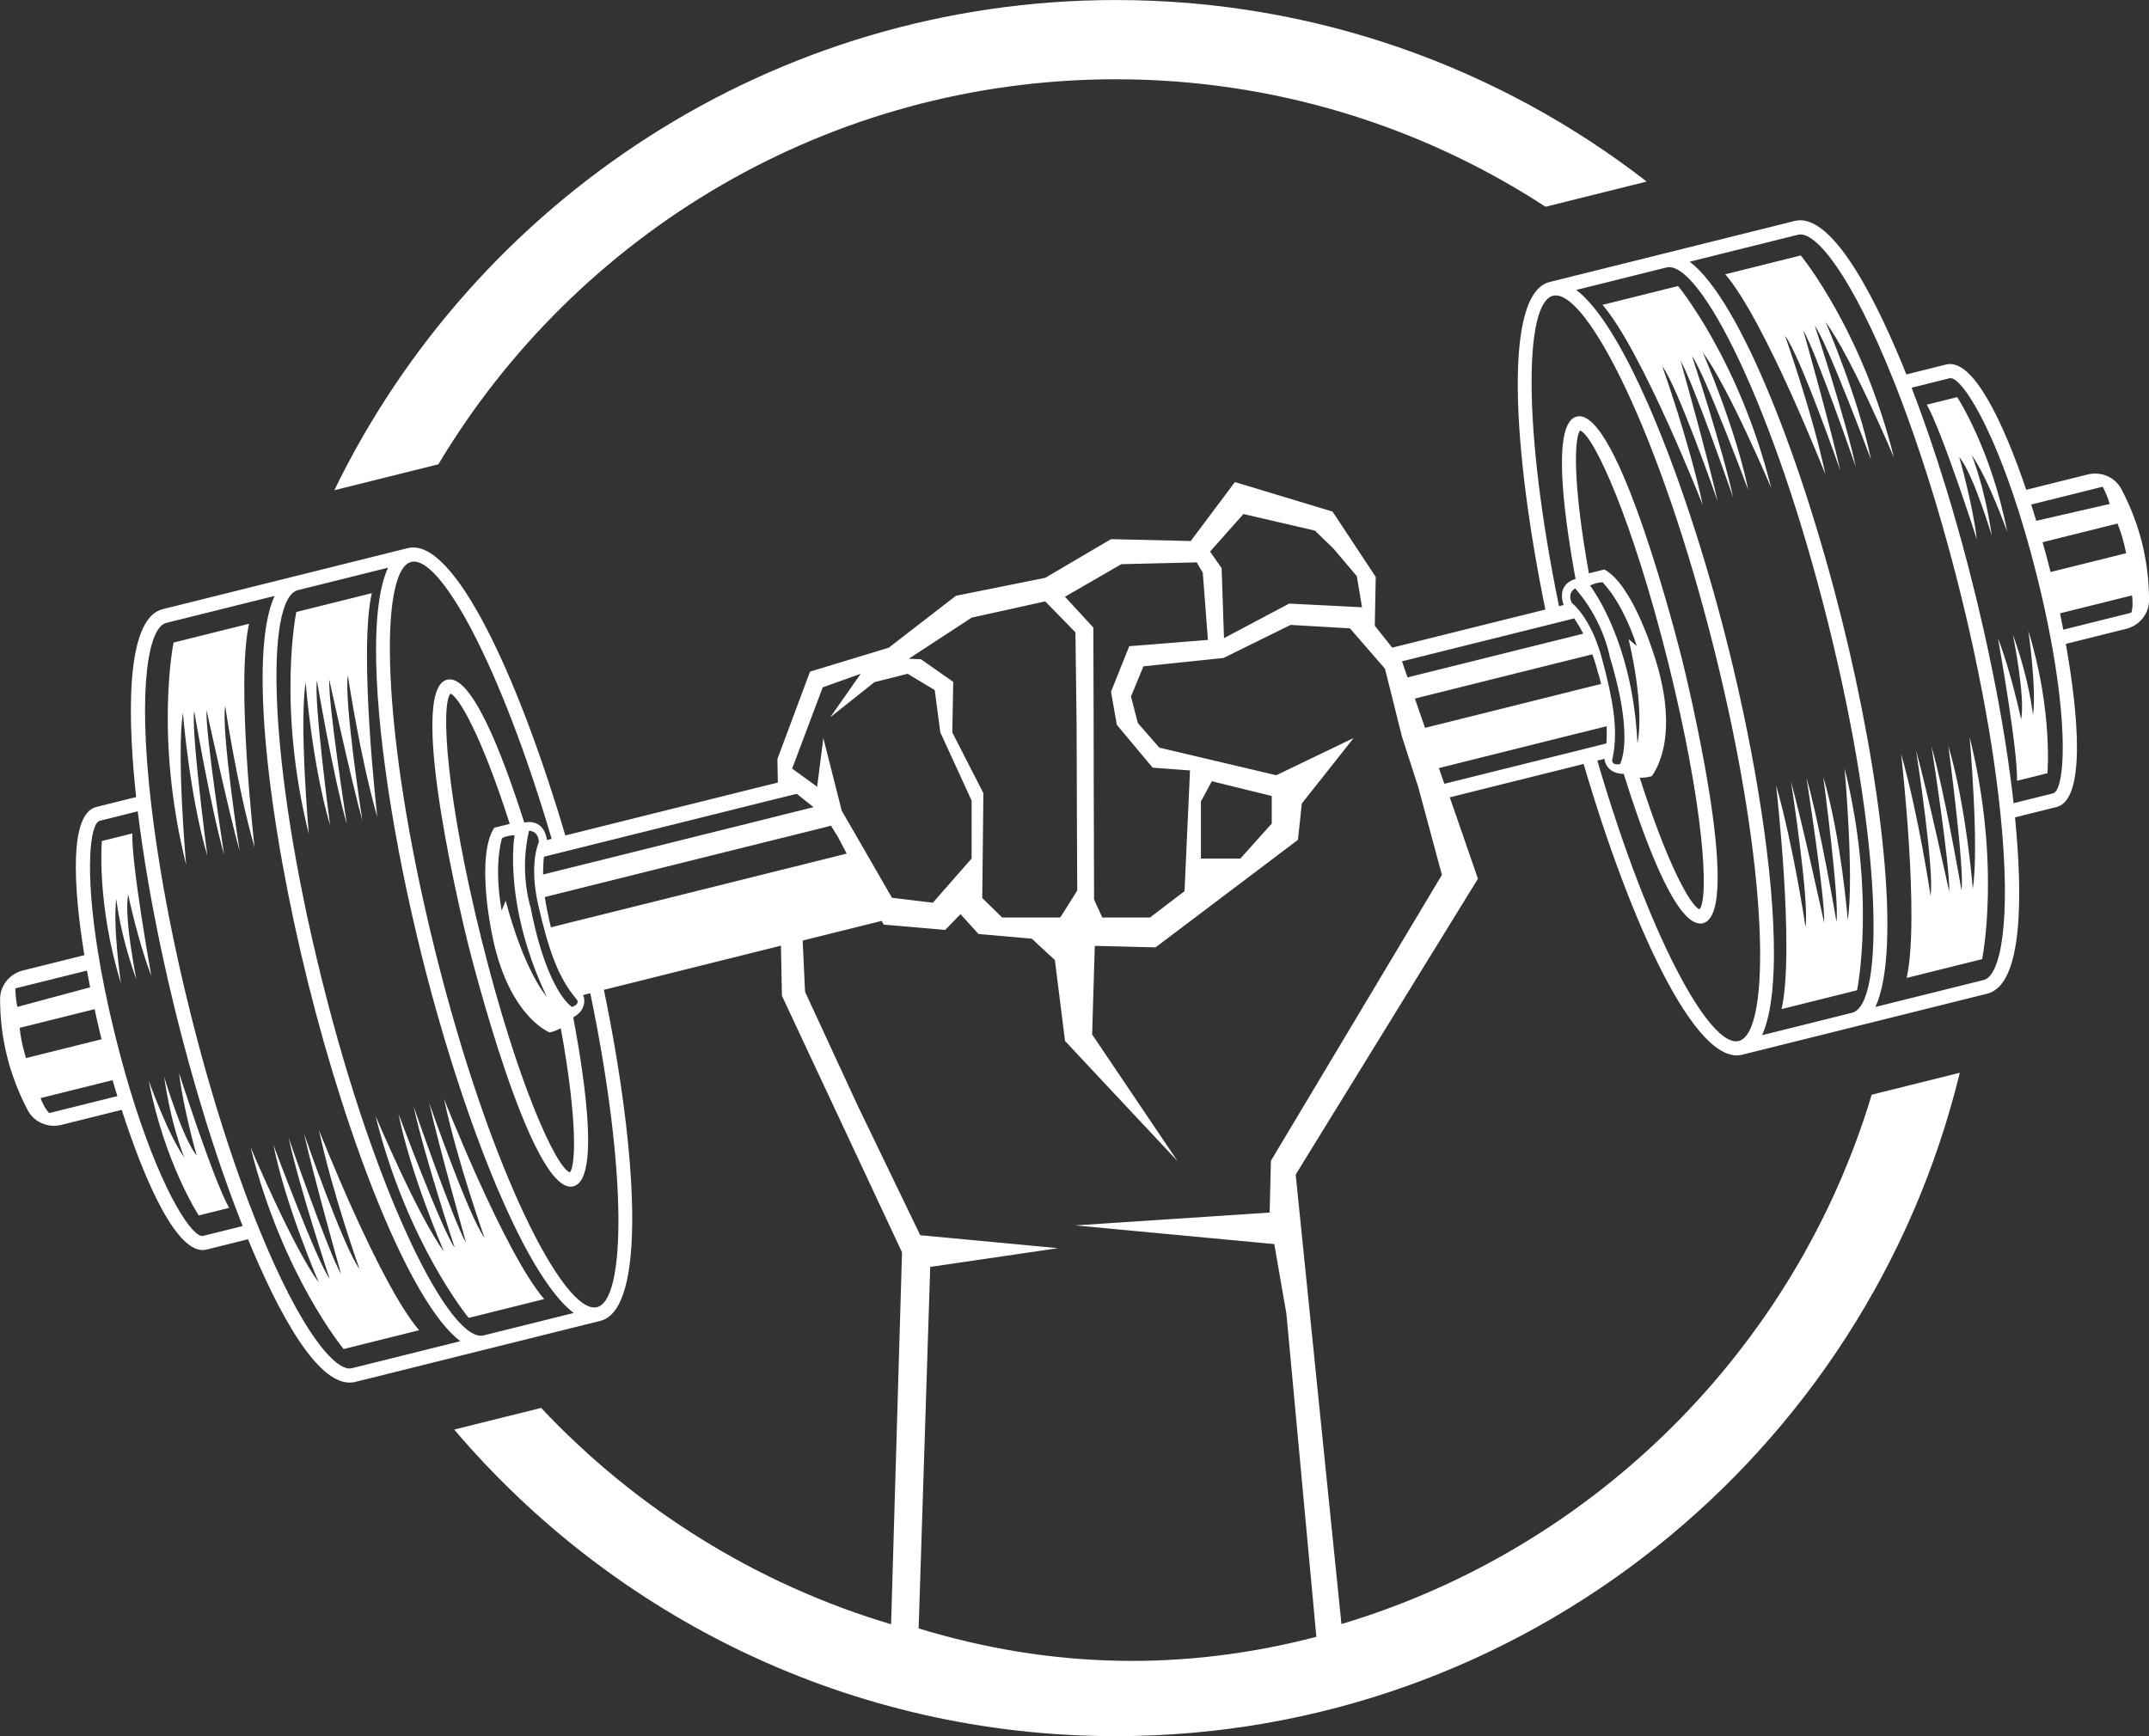<?xml version="1.0" encoding="UTF-8" standalone="no"?><svg xmlns="http://www.w3.org/2000/svg" xmlns:xlink="http://www.w3.org/1999/xlink" fill="#ffffff" height="1125.5" preserveAspectRatio="xMidYMid meet" version="1" viewBox="303.5 437.2 1392.9 1125.5" width="1392.9" zoomAndPan="magnify"><rect x="303.5" y="437.2" width="1392.9" height="1125.5" fill="#333333" stroke="none"/><g id="change1_1"><path d="M556.53,745.96c0.01,0,0.03-0.01,0.04-0.01c0.01,0,0.02,0,0.03-0.01l31.03-7.73c89.38-149.38,252.79-249.61,439.17-249.61 c102.63,0,198.28,30.39,278.46,82.64l19.52-4.86v0l45.33-11.29c0.01,0,0.01,0,0.02,0l0.71-0.18 c-95.19-73.75-214.57-117.69-344.03-117.69c-222.56,0-415.36,129.87-506.61,317.8l7.45-1.86L556.53,745.96z"/><path d="M464.95,841.56l-48.94,12.2c0,0-12.57,60.92,8.11,143.96c0,0-6.29-71.04-2.06-98.32c0,0,4.25,53.63,15.84,92.57 c-0.29-2.23-10.64-81.12-8.5-93.64c0,0,10.49,61.86,19.4,93.14c-0.52-3.4-12.16-78.19-11.44-93.98c0,0,14.26,65.56,21.48,91.55 c-0.32-2.11-11.96-77.4-9.4-94.18c0,0,7.75,52.44,19.08,91.82C468.52,986.66,456.24,879.84,464.95,841.56z"/><path d="M538.37,969.2c-0.32-2.11-11.96-77.4-9.4-94.16c0,0,7.75,52.44,19.08,91.82c0,0-12.27-106.83-3.56-145.11l-48.94,12.2 c0,0-12.57,60.92,8.11,143.97c0,0-6.29-71.05-2.06-98.34c0,0,4.25,53.63,15.84,92.57c-0.29-2.23-10.64-81.11-8.5-93.63 c0,0,10.47,61.85,19.4,93.13c-0.52-3.4-12.16-78.18-11.44-93.97C516.89,877.67,531.15,943.21,538.37,969.2z"/><path d="M617.52,1239.62c-10.12-13.57-35.1-85.34-35.88-87.58c5.81,26.34,23.98,90.92,23.98,90.92 c-8.09-13.7-33.22-86.15-34.01-88.42c6.79,31.78,26.58,91.42,26.58,91.42c-7.87-10.21-36.43-86.74-36.43-86.74 c8.01,39.83,29.45,89.24,29.45,89.24c-16.54-22.11-44.3-87.81-44.3-87.81c20.69,83.04,60.37,130.95,60.37,130.95l48.94-12.2 c-25.65-29.72-64.94-129.81-64.94-129.81C599.76,1189.68,617.52,1239.62,617.52,1239.62z"/><path d="M536.46,1259.81c-10.12-13.57-35.1-85.32-35.88-87.57c5.81,26.32,23.98,90.91,23.98,90.91 c-8.09-13.7-33.22-86.15-34.01-88.42c6.79,31.78,26.58,91.42,26.58,91.42c-7.87-10.2-36.43-86.74-36.43-86.74 c8.01,39.83,29.45,89.24,29.45,89.24c-16.54-22.11-44.3-87.81-44.3-87.81c20.69,83.04,60.37,130.95,60.37,130.95l48.94-12.2 c-25.65-29.72-64.94-129.81-64.94-129.81C518.7,1209.87,536.46,1259.81,536.46,1259.81z"/><path d="M386.6,1017.34c0,0,6.67,31.35,14.98,52.48c-0.38-2.13-12.81-71.6-12.35-92.3l-19.69,4.9c0,0-3.62,40.44,12.37,92.35 c0,0-5.43-37.04-3.01-54.76c0,0,2.05,21.93,13.03,52.27C391.93,1072.28,383.63,1031.37,386.6,1017.34z"/><path d="M430.98,1186.32c-9.2-11.04-21.06-50.99-21.06-50.99c4.45,31.33,12.7,51.47,13.01,52.25 c-10.46-14.52-23.03-49.75-23.03-49.75c10.24,53.34,32.4,87.35,32.4,87.35l19.69-4.9c-10.12-18.07-31.72-85.22-32.39-87.31 C422.13,1155.17,430.72,1185.39,430.98,1186.32z"/><path d="M1678.46,754.24c-4.11-7.78-13.19-11.56-21.75-9.44l-39.87,9.93c-14.61-43.06-34.37-85.58-51.88-81.22l-25.82,6.43 c-16.66-41.62-46.83-105.85-72.4-99.49l-85.34,21.27l-73.52,18.31c-29.88,7.44-24.16,107.32-2.75,212.34l-99.26,24.7l-11.28-14.23 l0.61-31.63l-28.02-42.37l-63.26-19.11l-28.63,38.21l-51.68-1.21l-42.6,25.08l-57.92,11.64l-43.55,33.67l-51.02,15.51l-21.15,56.72 l0.3,15.22l-9.47,2.31l-128.24,31.94l-0.04,0.01c-30.37-102.82-72.18-193.72-102.06-186.28l-73.52,18.31l-0.25,0.06l-85.09,21.2 c-25.57,6.36-22.09,77.26-17.26,121.82l-25.83,6.43c-17.51,4.37-15.02,51.18-7.72,96.07l-39.86,9.94 c-8.55,2.13-14.79,9.73-14.78,18.53c0.07,25.53,6.05,49.54,17.96,72.12c4.12,7.78,13.19,11.57,21.75,9.45l39.14-9.76 c14.83,46.04,36.18,95.27,54.98,90.59l26.88-6.7c19.05,46.31,46.08,98.34,69.54,92.49l85.34-21.27l73.53-18.31 c30.08-7.49,24.08-108.76,2.27-214.61l105.28-26.27l9.47-2.36v0.16l0.61,32.29l77.86,166.36l-7.09,241.13 c-87.73-26.12-165.68-75.21-226.82-140.25l-23.81,5.92c-0.01,0-0.03,0-0.03,0.01l-32.51,8.09 c103.31,121.54,257.24,198.77,428.87,198.77c264.63,0,487.17-183.58,546.98-430.07l-56.25,14.01c-0.01,0-0.01,0-0.01,0l-0.83,0.21 c-49.37,164.3-179.31,294.05-343.69,343.17l-29.66-291.39l118.13-191.79l-18.25-52.79l86.72-21.62l0.04-0.01 c30.42,103.73,72.62,196,102.72,188.51l73.52-18.31l0.25-0.06l85.09-21.2c23.46-5.85,22.93-64.47,18.02-114.31l26.88-6.69 c18.79-4.68,14.55-58.17,6.05-105.78l39.16-9.76c8.55-2.14,14.8-9.75,14.79-18.53C1696.36,800.83,1690.39,776.81,1678.46,754.24z M1675.99,776.62c3.85,9.36,5.56,19.25,5.56,19.25l-48.94,12.18c-0.34-1.32-0.67-2.68-1.05-4.07c-0.44-1.7-0.89-3.43-1.37-5.21 c-0.17-0.64-0.35-1.28-0.52-1.93c-0.01-0.04-0.03-0.08-0.04-0.12c-0.03-0.14-0.06-0.27-0.1-0.41c-0.08-0.31-0.17-0.62-0.26-0.95 c-0.07-0.25-0.14-0.49-0.21-0.75c-0.3-1.1-0.61-2.2-0.92-3.32c-0.23-0.86-0.48-1.71-0.71-2.57L1675.99,776.62z M1666.42,752.74 c2.16,4.07,3.94,8.92,4.51,11.19l-47.59,10.9c-0.28-0.93-0.57-1.87-0.87-2.8c-0.79-2.55-1.59-5.13-2.42-7.74L1666.42,752.74z M1307.19,842.27h0.01l8.81-2.2h0.05h0.01l7.8-1.97c0.03,0.05,0.07,0.1,0.1,0.16c0.69,1.06,1.41,2.23,2.18,3.45 c0.09,0.16,0.19,0.31,0.28,0.48c0.26,0.44,0.53,0.88,0.8,1.34v0.01c0.4,0.7,0.8,1.4,1.22,2.15c0.4,0.74,0.82,1.5,1.23,2.31 l-11.28,2.84h-0.01l-8.87,2.19h-0.01l-93.27,23.23l-0.44,0.1l-3.59-10.43l0.43-0.1L1307.19,842.27z M1324.49,818.69 c2.16,2.45,4.12,4.94,5.9,7.41c13.44,18.72,16.5,36.94,16.5,36.94c10.78,35.23,10.23,54.24,8.61,63.11 c-0.86,4.59-1.98,6.45-1.98,6.45c-5.65,0.91-5.07-2.61-5.07-2.61c0.17-0.74,0.32-1.46,0.47-2.2c3.55-17.95-0.06-37.48-7.04-63.51 c-7.25-27.09-19.58-36.17-19.58-36.17c0-0.01-0.01-0.01-0.01-0.03C1319.07,821.3,1324.49,818.69,1324.49,818.69z M1334.09,816.8 c5.22-2.44,8.24-2.05,8.24-2.05c2,2.16,3.86,4.51,5.6,6.96c10.69,15.05,16.25,33.62,16.45,34.3l-5.26-4.38 c10.97,47.08,5.7,67.4,5.7,67.4c-2.26-49.42-17.94-81.59-25.99-95.04C1335.99,819.21,1334.09,816.8,1334.09,816.8z M1374.02,940.42 c0,0,5.61-6.52,8.18-20.91v-0.01c1.49-8.55,1.89-19.92-0.64-34.37c-0.32-1.85-0.7-3.76-1.13-5.73c-0.43-1.96-0.91-3.97-1.44-6.04 c-0.27-1.04-0.56-2.07-0.84-3.14c-0.88-3.16-1.9-6.47-3.07-9.88c0,0,0,0-0.01-0.01c0,0-0.01-0.03-0.03-0.06 c-0.01-0.05-0.04-0.13-0.07-0.22c-0.01-0.16-0.1-0.36-0.16-0.67c-0.14-0.35-0.3-0.84-0.51-1.39c-0.01-0.01-0.01-0.03-0.01-0.04 c-0.09-0.26-0.19-0.54-0.3-0.84c-1.63-4.85-5.12-14.48-9.92-24.17c-0.54-1.15-1.13-2.32-1.74-3.46c-0.3-0.56-0.6-1.1-0.91-1.65 c-0.35-0.65-0.71-1.3-1.08-1.93c-0.44-0.82-0.93-1.61-1.41-2.38c-0.31-0.52-0.63-1.04-0.95-1.54c-0.51-0.83-1.02-1.62-1.54-2.38 h-0.01c-3.93-5.83-8.35-10.68-13.04-13.19l-10.02,2.5c-10.82-60.18-9.36-88.32-5.68-92.59c8.93,3.21,33.95,57.65,57.11,150.6 c23.16,92.96,26.6,152.76,20.22,159.8c-5.34-2.06-19.93-26.52-38.7-85.31C1368.53,941.46,1371.09,941.23,1374.02,940.42z M1341.28,880.62l-14.91,3.69h-0.03l-8.87,2.24h-0.01l-89.87,22.42l-0.43,0.1l-6.58-18.99l0.44-0.1l91.73-22.9h0.01l8.88-2.19h0.01 l13.95-3.49v0.01c0.25,0.69,0.49,1.37,0.74,2.09c0.23,0.7,0.48,1.41,0.71,2.13c0,0.01,0,0.01,0,0.01c0.23,0.73,0.47,1.46,0.69,2.22 c0.23,0.75,0.45,1.5,0.67,2.28c0.29,1.02,0.56,2.07,0.83,3.15c0,0,0.16,0.41,0.41,1.18v0.01c0.05,0.16,0.1,0.34,0.17,0.53 c0,0.04,0.01,0.08,0.03,0.12c0.01,0.05,0.03,0.12,0.05,0.17c0.01,0.04,0.03,0.06,0.04,0.1c0.01,0.08,0.04,0.16,0.07,0.23 c0,0.01,0.01,0.03,0.01,0.04c0.01,0.05,0.03,0.12,0.05,0.18c0.16,0.58,0.34,1.27,0.53,2.05l0.44,1.74l0.08,0.3L1341.28,880.62z M1109.45,770.45l46.34,10.74l12.02,11.68l15.13,17.85l3.37,20.18l-47.19-2.39l-9.2,4.86l-33.08,17.56l-1.53-45.36l-7.48-10.78 L1109.45,770.45z M1030.31,802.96l48.86-1.17l3.93,6.69l3.32,43.59l-39.57,3.18l-11.41,0.88l-11.82,29.53l3.14,17.9l0.65,3.59 l3.69,4.39l6.87,8.22l8.97,10.74l3.69,4.39l24.2,1.78l-0.23,4.95l-1.13,24.99l-0.47,9.86l-0.38,8.5l-1.35,29.99l-22.38,17.06 h-30.93l-5.33-11.64l-0.04-20.47l-0.05-8.4v-9.72l-0.09-24.72l-0.05-17.99V926.1l-0.04-9.9v-9.06l-0.19-63.07l-15.64-17.01 l-2.76-2.98L1030.31,802.96z M933.27,837.63l47.71-10.56l8.04,8.23l11.54,11.86l0.75,59.57v3.18l0.04,9.06l0.05,9.9l0.04,12.99 l0.05,17.99l0.09,24.67l0.05,9.72l0.04,8.4l0.05,11.92l-8.45,13.45l-2.58,4.02h-37.6l-12.9-12.57v-1.49l0.09-8.46l0.09-9.71 l0.28-24.81l0.18-18.04l0.05-5.6l-3.37-6.58l-4.52-8.79l-4.11-8.04l-8.13-15.88l0.04-2.15l0.56-30.65l-20.88-14.67l-7.95-0.32 L933.27,837.63z M819.24,929.38l17.52-46.58l24.61-8.77l-19.71,28.16l28.64-22.75l21.49-5.42l17.56,10.55l3.64,27.48l1.97,4.25 l6.21,13.54l3.73,8.13l4.07,8.92l4.29,9.34v37.56l-8.68,9.9l-10.89,12.43l-5.51,6.31l-13.31-1.59l-13.18-1.58l-2.48-4.25 l-12.47-21.63l-8.59-14.91l-0.47-0.84l-6.6-11.35l-2.01-3.5l-1.4-5.56l-2.15-8.5l-8.36-33.03l-3.55,27.98l-0.45,3.59l-16.23-11.77 L819.24,929.38z M677.48,1085.34c0,0,2.15,2.83-3.27,4.69c0,0-1.87-1.13-4.77-4.77c-5.59-7.05-15.01-23.59-22.02-59.79 c0,0-5.83-17.5-2.75-40.32c0.4-3.03,0.97-6.16,1.72-9.35c0,0,6.03-0.23,6.38,7.28c0,0,0,0-0.01,0.01c0,0.01,0,0.01,0,0.01 c-0.31,0.69-6.47,14.49-0.32,41.11c6.05,26.26,12.02,45.22,23.6,59.4C676.51,1084.22,676.99,1084.79,677.48,1085.34z M657.82,1083.28c-0.84-0.93-14.54-16.86-26.55-62.14l-2.6,6.35c0,0-3.98-19.36-1.56-38c0.38-2.98,0.93-5.94,1.69-8.8 c0,0,2.48-1.75,8.23-2.05c0,0-0.54,3.03-0.82,8.59C635.41,1002.91,636.66,1038.63,657.82,1083.28z M623.88,973.82 c-2.97,4.43-4.59,10.8-5.31,17.8c-0.05,0.45-0.09,0.91-0.12,1.37c-0.06,0.52-0.12,1.02-0.14,1.54c-0.05,0.61-0.09,1.21-0.13,1.81 c-0.03,0.26-0.04,0.52-0.05,0.79c-0.01,0.35-0.01,0.7-0.03,1.05c-0.07,1.53-0.09,3.07-0.09,4.6c0,1.04,0.01,2.09,0.04,3.12v0.04 c0.04,1.57,0.09,3.11,0.17,4.64v0.04c0.05,1.01,0.12,2.01,0.19,2.99c-0.01,0.01-0.01,0.04,0,0.05c0.04,0.65,0.09,1.28,0.14,1.91 c0.04,0.65,0.09,1.28,0.16,1.91c0.01,0.19,0.03,0.39,0.05,0.57c0.09,0.95,0.18,1.88,0.27,2.77c0,0.05,0.01,0.09,0.01,0.14 c0,0.18,0.04,0.35,0.04,0.56c0.05,0.39,0.1,0.76,0.14,1.14c0.12,0.92,0.22,1.8,0.32,2.66c0.05,0.39,0.09,0.76,0.14,1.14 c0.08,0.52,0.14,1.01,0.21,1.49c0.21,1.49,0.4,2.83,0.58,3.97c0.01,0.04,0.01,0.09,0.01,0.13c0.04,0.32,0.09,0.62,0.14,0.92 c0.05,0.32,0.1,0.65,0.16,0.91c0.01,0.06,0.03,0.13,0.04,0.19c0.25,1.44,0.4,2.24,0.4,2.24c4.41,27.35,13,44.44,20.93,54.89 c0.17,0.23,0.35,0.47,0.53,0.7c0.01,0.01,0.01,0.01,0.03,0.03c9.01,11.5,17.02,14.61,17.02,14.61c2.97-0.66,5.37-1.66,7.26-2.76 c10.99,60.72,9.59,89.17,5.85,93.5c-8.94-3.23-33.96-57.65-57.12-150.6c-23.15-92.96-26.6-152.76-20.21-159.8 c5.25,2.05,19.75,26.21,38.4,84.43L623.88,973.82z M808.39,980.94l5.86-1.45l7.57-1.89l18.43-4.6l1.87-0.47l4.72,7.65l5.46,10.43 l-0.08,0.01l-30.08,7.52l-7.56,1.89l-5.82,1.44l-9.49,2.36l-114.8,28.62l-0.03,0.01l-8.92,2.18l-14.92,3.75l-0.09-0.34l-0.58-2.37 c-0.47-1.87-0.74-3.24-0.88-4.02c-0.03-0.16-0.04-0.28-0.06-0.39c-0.03-0.22-0.04-0.32-0.04-0.32c-0.09-0.38-0.18-0.75-0.27-1.13 c-0.01-0.09-0.04-0.19-0.06-0.29c-0.13-0.58-0.26-1.17-0.39-1.75c-0.67-3.14-1.2-6.14-1.61-9.02v-0.01l13.97-3.47h0.03l8.87-2.24 h0.01l119.4-29.75L808.39,980.94z M672.72,988.48l0.03-0.01l125.61-31.29l9.51-2.37l6-1.49l6.04-1.49l10.91,8.67l-4.82,1.19 l-4.39,1.09l-7.58,1.88l-5.96,1.49l-9.44,2.37l-122.88,30.6l-0.03,0.01l-8.85,2.18l-0.04,0.01l-11.3,2.83 c-0.03-0.93-0.01-1.84,0-2.72c0.01-0.35,0.01-0.69,0.03-1.02c0.04-1.01,0.08-2,0.13-2.94c0.01-0.43,0.03-0.86,0.05-1.27 c0.08-1.26,0.17-2.45,0.29-3.54v-0.01l7.83-1.98h0.03L672.72,988.48z M313.49,1077.98l46.38-11.55c0.27,1.48,0.54,2.94,0.82,4.41 c0.27,1.45,0.56,2.9,0.83,4.34c0.13,0.7,0.26,1.4,0.4,2.1l-47.15,12.7C314.2,1087.7,313.49,1082.6,313.49,1077.98z M320.37,1123.16 c0,0-3.14-9.54-4.12-19.61l48.57-12.09c-0.13-0.66-0.27-1.32-0.42-1.98c0.14,0.66,0.29,1.32,0.43,1.98 c0.38,1.75,0.75,3.47,1.13,5.17c0.22,0.98,0.44,1.97,0.66,2.93c0.05,0.22,0.09,0.43,0.14,0.65c0.16,0.69,0.31,1.36,0.47,2.02 c0.04,0.18,0.08,0.35,0.13,0.53c0.09,0.43,0.19,0.86,0.28,1.27c0.14,0.61,0.29,1.21,0.43,1.79c0.13,0.58,0.27,1.17,0.41,1.75 c0.27,1.15,0.56,2.28,0.83,3.4L320.37,1123.16z M335.52,1158.79c-2.37-1.87-5.18-7.79-5.72-9.69l46.67-11.63 c0.21,0.7,0.4,1.39,0.62,2.09c0.17,0.58,0.34,1.17,0.52,1.76c0.38,1.28,0.76,2.57,1.17,3.88c0,0,0,0.01,0.01,0.03 c0.25,0.86,0.52,1.72,0.78,2.59L335.52,1158.79z M435.18,1238.43c-6.6,1.65-25.38-26.08-43.99-83.85 c-4.32-13.36-8.62-28.33-12.75-44.95l-0.89-3.6c-4.68-19.13-8.13-36.4-10.58-51.73c-8.63-53.67-5.07-83.42,1.17-84.97l24.63-6.14 c0.91,7.44,1.94,15.07,3.12,22.85c0.48,3.19,0.97,6.42,1.48,9.66c0.26,1.58,0.52,3.19,0.78,4.78c0.09,0.6,0.19,1.19,0.3,1.79 c0.35,2.19,0.73,4.38,1.1,6.58c0,0.04,0,0.08,0.01,0.12c0.67,3.88,1.37,7.78,2.09,11.72c0.36,1.98,0.74,3.98,1.12,5.97 c0.3,1.54,0.58,3.08,0.89,4.63c0.41,2.18,0.84,4.37,1.28,6.56c0.14,0.76,0.3,1.53,0.45,2.29c0.3,1.46,0.58,2.92,0.88,4.38 c0.43,2.11,0.87,4.24,1.32,6.36c0,0.01,0,0.03,0.01,0.05c0.62,2.97,1.27,5.95,1.92,8.93c1.94,8.96,4.02,17.96,6.21,27.02 c0.73,3.02,1.46,6.04,2.22,9.07c0.4,1.62,0.8,3.24,1.23,4.86c0.41,1.61,0.82,3.23,1.23,4.83c0.62,2.41,1.24,4.82,1.88,7.22 c1.89,7.21,3.84,14.32,5.83,21.35c0.99,3.5,1.98,6.96,2.99,10.41c0.57,1.97,1.15,3.94,1.74,5.9c1.58,5.37,3.2,10.67,4.83,15.89 c0.47,1.46,0.92,2.93,1.39,4.38c0.93,2.97,1.88,5.91,2.85,8.83c0.44,1.36,0.88,2.71,1.34,4.06c0.82,2.46,1.63,4.89,2.46,7.31 c0.43,1.24,0.84,2.49,1.27,3.72c0.71,2.07,1.44,4.13,2.16,6.18c0.57,1.62,1.14,3.23,1.71,4.82c0.65,1.81,1.31,3.62,1.96,5.41 c0.98,2.68,1.97,5.33,2.95,7.95c0,0,0,0,0,0.01c1,2.62,1.98,5.21,2.98,7.78c0.67,1.75,1.35,3.47,2.03,5.2L435.18,1238.43z M531.6,1324.22c-10.65,2.66-33.43-24.37-60.31-90.72c-1.01-2.5-2.02-5.03-3.03-7.58c-1.04-2.63-2.06-5.29-3.09-7.98 c-0.34-0.87-0.67-1.74-1-2.62c-0.65-1.72-1.3-3.45-1.93-5.2c-0.41-1.09-0.82-2.18-1.21-3.28c-1.19-3.29-2.38-6.64-3.58-10.01 c-0.69-1.97-1.39-3.95-2.07-5.95c-10.29-29.95-19.97-62.84-28.51-97.14c-1.27-5.07-2.5-10.14-3.68-15.18 c-0.51-2.13-1-4.24-1.48-6.35c-0.17-0.66-0.32-1.33-0.47-2c-0.26-1.13-0.52-2.24-0.77-3.37c-0.25-1.13-0.51-2.26-0.75-3.37 c-0.16-0.67-0.31-1.34-0.45-2.01c-0.05-0.18-0.09-0.35-0.12-0.52c-0.74-3.31-1.45-6.62-2.15-9.93c-0.31-1.44-0.62-2.89-0.92-4.33 c-0.03-0.16-0.07-0.31-0.09-0.47c-0.51-2.46-1.02-4.91-1.52-7.36c-0.51-2.45-0.98-4.9-1.45-7.32c-5.08-26.1-9.05-51.29-11.72-74.61 c-8.67-76.17-1.27-113.09,9.92-115.87l70.25-17.5c-17.29,37.42-3.76,148.67,21.78,251.15c25.53,102.48,65.78,207.08,98.6,232.01 L531.6,1324.22z M616.94,1302.96h-0.03l-0.14,0.04c-21.18,4.72-69.23-88.53-104.61-230.52c-35.46-142.37-36.68-247.43-15.59-252.68 L555,805.25c-0.51,1.09-0.97,2.23-1.43,3.45c-0.16,0.4-0.3,0.8-0.44,1.23c-1.17,3.34-2.14,7.12-2.96,11.28 c-0.09,0.49-0.18,1-0.27,1.52c-0.22,1.18-0.41,2.39-0.6,3.63c-0.06,0.44-0.14,0.89-0.19,1.35c-0.32,2.26-0.6,4.6-0.83,7.02 c-0.09,0.91-0.17,1.83-0.25,2.76c-0.13,1.65-0.26,3.33-0.35,5.05c-0.03,0.56-0.06,1.11-0.09,1.68c-0.04,0.66-0.07,1.32-0.09,2 c-0.03,0.66-0.05,1.31-0.08,1.98c-0.08,2.05-0.13,4.16-0.16,6.31c-0.01,0.71-0.01,1.43-0.01,2.14 c-0.35,52,11.64,128.02,29.51,199.75c4.11,16.51,8.61,33.08,13.4,49.36c0.52,1.8,1.05,3.59,1.59,5.39c0,0.01,0.01,0.04,0.01,0.05 c1.08,3.59,2.16,7.17,3.27,10.72c2.2,7.13,4.46,14.19,6.77,21.14c0.57,1.74,1.15,3.46,1.74,5.18c1.15,3.45,2.33,6.86,3.51,10.24 c0.58,1.69,1.18,3.37,1.78,5.04c0.04,0.13,0.08,0.26,0.13,0.38c0.56,1.56,1.1,3.1,1.66,4.63c1.27,3.51,2.55,7,3.85,10.43 c0.53,1.41,1.06,2.81,1.59,4.21c0.61,1.59,1.22,3.18,1.84,4.76c0.61,1.57,1.23,3.14,1.84,4.69c0.65,1.63,1.31,3.27,1.96,4.89 c1.09,2.67,2.18,5.3,3.25,7.88c0.27,0.65,0.54,1.3,0.82,1.93c1.63,3.86,3.28,7.63,4.93,11.3c0.08,0.19,0.17,0.4,0.27,0.6 c2.5,5.59,5.03,10.95,7.57,16.05c0.31,0.65,0.63,1.27,0.95,1.91c0.31,0.64,0.62,1.26,0.95,1.88c0.31,0.62,0.64,1.23,0.95,1.85 c0.01,0.04,0.04,0.08,0.05,0.12c0.57,1.06,1.11,2.13,1.66,3.16c0.07,0.12,0.12,0.22,0.18,0.34c0.32,0.6,0.63,1.19,0.96,1.78 c0.31,0.58,0.62,1.17,0.95,1.75c0.31,0.58,0.62,1.15,0.95,1.72c0.62,1.14,1.26,2.25,1.89,3.36c0,0.03,0.01,0.05,0.04,0.08 c0.56,0.96,1.1,1.91,1.65,2.84c0.69,1.18,1.39,2.33,2.09,3.46c0.27,0.44,0.53,0.88,0.8,1.31c0.99,1.58,1.97,3.12,2.96,4.61 c0.31,0.47,0.62,0.93,0.93,1.4c0.31,0.47,0.62,0.92,0.93,1.37c0.43,0.64,0.86,1.24,1.3,1.85c0.45,0.65,0.89,1.27,1.35,1.88 c1.17,1.59,2.33,3.11,3.5,4.55c0.27,0.34,0.53,0.66,0.8,0.99c0.45,0.56,0.91,1.09,1.37,1.62c0.27,0.32,0.56,0.65,0.83,0.96 c0.05,0.06,0.12,0.14,0.19,0.22c0.53,0.6,1.06,1.17,1.58,1.72c0.53,0.56,1.05,1.1,1.58,1.62c0.41,0.41,0.83,0.82,1.24,1.21 c0.6,0.57,1.19,1.11,1.79,1.62c0.3,0.25,0.58,0.49,0.87,0.74c0.52,0.43,1.02,0.84,1.54,1.23L616.94,1302.96z M690.45,1284.65 c-21.09,5.25-69.3-88.11-104.78-230.48c-35.46-142.37-36.68-247.43-15.59-252.68c18.46-4.6,57.7,66.34,90.98,179.55l-3.19,0.79 c0.08-0.26,0.13-0.41,0.13-0.41c-2.33-12.74-11.85-11.57-14.69-10.94c-14.32-45.05-34.33-96.54-50.04-92.63 c-27.05,6.74,11.89,164.35,13.56,171.06c1.67,6.7,41.23,164.15,68.28,157.41c16.12-4.01,9.01-61.26-0.06-109.56 c9.92-5.52,6.66-13.89,6.66-13.89c-0.14-0.21-0.27-0.36-0.41-0.56h0.01l4.8-1.18C710.31,1197.94,709.03,1280.01,690.45,1284.65z M1127.26,1189.75l-0.04,1.75l-0.79,31.83l-125.88,8.31l128.89,12.11l7.85,45.13l19.09,205.86l0.34,3.62 c-86.37,22.55-172.31,20.62-257.79-5.43l7.5-234.37l82.9-12.16l-89.37-8.41l-40.09-83.04l-34.57-74.76l-1.54-33.22l51.25-12.75 l1.26,2.42l39.9,3.42l9.9-10.19l11.64,12.84l34.53,3.03l15,13.88l6.58,52.47l72.92,77.87l-55.36-82.12l1.72-57.42l39.39,0.97 l92.27-69.69l1.63-15.1l0.88-8.45l0.19-0.29h0.04l9.54-12.09h0.04l23.78-30.08l-50.13,24.11l-25.08-5.94h-0.05l-37.04-8.74 l-13.65-3.23l-4.58-5.24l-7.1-8.17h-0.04l-2.15-2.48l-1.5-5.66l-2.98-11.57l8.07-19.58l51.91-5.42l43.5-21.44l38.44,2.24 l15.09,17.38l6.49,7.47l1.13,1.31l1.96,7.85l3.08,12.24l4.2,16.97l0.52,1.96l1.26,5.04l5.15,15.98l2.89,8.97l2.53,7.8l0.18,0.65 l15.14,56.2L1127.26,1189.75z M1081.88,993.8v-36.95l7.1-13.17l38.44,9.47h0.05l0.32,0.1v17.89l-0.09,0.09l-20.23,22.57H1081.88z M1327.42,923.52h-0.04h-0.03l-87.22,21.71l-0.47,0.12l-3.53-10.21l0.44-0.1l87.83-21.94l0.05-0.01l8.89-2.18l11.54-2.89v0.01 c0.01,0.09,0.01,0.18,0.01,0.26v0.14c0,0.05,0.01,0.12,0.01,0.17v0.16c0.01,0.41,0.03,0.83,0.01,1.26c0.03,1.39,0.01,2.8-0.03,4.21 c0,0.4,0,0.8-0.01,1.22c-0.01,0.62-0.04,1.24-0.06,1.87c-0.04,0.62-0.08,1.26-0.13,1.89l-8.45,2.09L1327.42,923.52z M1430.48,1112.09c-18.57,4.64-58.21-67.27-91.64-181.79l4.77-1.15c-0.03,0.23-0.08,0.43-0.1,0.66c0,0,1.06,8.96,12.44,9.12 c14.66,46.92,35.22,100.81,51.34,96.81c27.05-6.75-11.89-164.36-13.56-171.06c-1.67-6.7-41.22-164.15-68.28-157.41 c-15.7,3.9-9.23,58.78-0.73,105.28c-2.77,0.74-11.81,4.15-7.87,16.54c0,0,0.1,0.1,0.29,0.29l-3.15,0.8 c-23.72-115.59-22.35-196.65-3.89-201.24c21.09-5.25,69.3,88.11,104.78,230.48C1450.34,1001.78,1451.56,1106.85,1430.48,1112.09z M1445.56,1108.34c0.04-0.09,0.08-0.17,0.12-0.26c0.13-0.27,0.25-0.56,0.38-0.86c0.32-0.75,0.63-1.53,0.93-2.33 c0.16-0.4,0.3-0.82,0.44-1.23c1.17-3.34,2.14-7.12,2.95-11.28c0.09-0.51,0.18-1.01,0.27-1.52c0.22-1.18,0.41-2.39,0.6-3.63 c0.07-0.44,0.14-0.89,0.19-1.35c0.32-2.26,0.6-4.59,0.83-7.02c0.08-0.88,0.17-1.78,0.23-2.68c0.19-2.2,0.34-4.48,0.45-6.82 c0.04-0.66,0.06-1.34,0.09-2.01c0.03-0.65,0.05-1.31,0.08-1.97c0.08-2.06,0.13-4.16,0.16-6.31c0.01-0.71,0.01-1.43,0.01-2.14 c0.35-52-11.64-128.02-29.51-199.75c-4.11-16.51-8.61-33.08-13.4-49.36c-0.52-1.8-1.05-3.59-1.59-5.39c0-0.01,0-0.04-0.01-0.05 c-1.08-3.59-2.16-7.17-3.27-10.72c-2.2-7.13-4.46-14.19-6.77-21.14c-0.57-1.74-1.15-3.46-1.74-5.18 c-1.15-3.45-2.32-6.86-3.51-10.24c-0.58-1.68-1.18-3.37-1.78-5.04c-0.04-0.13-0.08-0.26-0.13-0.38c-0.56-1.56-1.1-3.1-1.66-4.63 c-1.27-3.51-2.55-7-3.85-10.43c-0.53-1.41-1.06-2.81-1.59-4.21c-2.93-7.67-5.9-15.09-8.89-22.22c-0.27-0.65-0.54-1.3-0.82-1.93 c-0.54-1.3-1.09-2.57-1.63-3.84c-0.51-1.18-1.02-2.35-1.53-3.5c-3.32-7.57-6.66-14.74-10.02-21.46c-0.49-0.98-0.98-1.97-1.46-2.93 c-0.34-0.66-0.67-1.31-1.01-1.97c-0.56-1.06-1.1-2.11-1.66-3.16c-6.9-13.03-13.77-24-20.47-32.3c-0.27-0.34-0.53-0.66-0.8-0.99 c-1.98-2.41-3.95-4.58-5.9-6.48c-0.3-0.3-0.6-0.58-0.91-0.87c-1.15-1.09-2.29-2.09-3.43-2.99c-0.25-0.21-0.51-0.4-0.76-0.6 l58.43-14.56h0.03l0.14-0.04c21.18-4.72,69.23,88.53,104.61,230.52c35.46,142.37,36.68,247.43,15.59,252.68L1445.56,1108.34z M1589.33,1072.52l-70.25,17.5c17.29-37.42,3.76-148.67-21.77-251.15c-25.53-102.48-65.78-207.08-98.6-232.01l70.25-17.5 c11.02-2.75,34.33,25.47,61.88,94.5l1.26,3.18c0.61,1.56,1.22,3.11,1.81,4.69c0.61,1.57,1.22,3.15,1.82,4.74 c1.15,3.06,2.31,6.14,3.45,9.27c2.8,7.67,5.56,15.57,8.27,23.65c0.91,2.7,1.81,5.41,2.7,8.15c1.34,4.11,2.67,8.26,3.98,12.44 c0.44,1.4,0.88,2.8,1.31,4.2c0.87,2.81,1.74,5.64,2.58,8.49c0.64,2.07,1.26,4.16,1.87,6.25c2.35,7.93,4.63,15.99,6.84,24.15 c0.27,0.96,0.53,1.93,0.79,2.9c0.58,2.16,1.17,4.33,1.74,6.51c0.61,2.28,1.21,4.58,1.8,6.87c0.89,3.49,1.79,6.97,2.66,10.49 c0.82,3.28,1.62,6.55,2.4,9.8c0.54,2.27,1.09,4.55,1.62,6.8c0.14,0.62,0.3,1.23,0.43,1.84c0.48,2.05,0.95,4.08,1.41,6.12 c0.95,4.08,1.85,8.14,2.72,12.18c2.19,10.1,4.24,20.09,6.1,29.91c0.28,1.45,0.56,2.9,0.83,4.35c0.27,1.45,0.54,2.9,0.8,4.34 c0.83,4.52,1.62,8.99,2.37,13.44c0.01,0.06,0.03,0.13,0.03,0.19c0.51,2.95,0.99,5.88,1.45,8.79c0.38,2.37,0.75,4.73,1.1,7.08 c0.22,1.39,0.43,2.77,0.62,4.16c0.53,3.59,1.04,7.14,1.5,10.67c0.18,1.34,0.36,2.66,0.53,3.98c0.92,7.02,1.72,13.91,2.41,20.61 l0.07,0.57C1607.38,1035.52,1599.96,1069.88,1589.33,1072.52z M1634.23,951.53l-25.61,6.38c-0.1-0.97-0.22-1.96-0.34-2.94 c-0.19-1.72-0.4-3.46-0.61-5.2c-0.42-3.5-0.87-7.02-1.35-10.59c-0.23-1.79-0.48-3.58-0.74-5.38c-0.21-1.45-0.42-2.89-0.62-4.34 c-0.83-5.81-1.75-11.7-2.75-17.69c-1-6.12-2.09-12.31-3.23-18.59c-0.49-2.7-1-5.4-1.52-8.13c-0.05-0.22-0.09-0.44-0.13-0.66 c-0.56-2.92-1.14-5.83-1.72-8.77c-0.93-4.77-1.93-9.59-2.96-14.43c-2.2-10.42-4.59-20.97-7.14-31.6c-0.43-1.81-0.87-3.62-1.31-5.43 c-0.53-2.18-1.06-4.36-1.61-6.53c-1.26-5.07-2.55-10.11-3.86-15.13c-0.38-1.41-0.74-2.83-1.11-4.23c-0.69-2.55-1.36-5.11-2.05-7.63 c-0.47-1.71-0.95-3.41-1.41-5.11c-1.75-6.34-3.55-12.61-5.38-18.83c-0.51-1.74-1.02-3.47-1.54-5.2c-0.52-1.72-1.04-3.45-1.56-5.17 c-0.49-1.63-1-3.27-1.49-4.89c-3.19-10.3-6.45-20.38-9.81-30.16c-0.54-1.61-1.1-3.23-1.66-4.82c-0.82-2.36-1.63-4.7-2.46-7.02 c-0.36-1-0.71-2-1.08-2.98c-0.93-2.61-1.88-5.2-2.83-7.75c-0.12-0.36-0.25-0.71-0.39-1.06c-1.13-3.07-2.28-6.1-3.42-9.09 l24.63-6.14c6.23-1.56,23.34,23.05,40.89,74.5c5.35,15.61,10.71,33.67,15.84,54.26c4.13,16.62,7.36,31.85,9.81,45.66 C1644.4,916.59,1640.82,949.89,1634.23,951.53z M1684.88,834.44l-44.05,10.98c-0.7-3.6-1.39-7.13-2.11-10.59l46.67-11.63 C1685.81,825.12,1686.1,831.69,1684.88,834.44z"/><path d="M1421.74,615.01c25.66,29.72,64.94,129.82,64.94,129.82c-8.46-40.1-26.23-90.04-26.23-90.04 c10.12,13.57,35.11,85.34,35.89,87.58c-5.81-26.34-23.99-90.92-23.99-90.92c8.1,13.7,33.22,86.15,34.01,88.42 c-6.79-31.78-26.57-91.42-26.57-91.42c7.85,10.21,36.43,86.74,36.43,86.74c-8.02-39.83-29.46-89.23-29.46-89.23 c16.54,22.11,44.31,87.8,44.31,87.8c-20.7-83.04-60.39-130.95-60.39-130.95L1421.74,615.01z"/><path d="M1391.15,622.63l-48.94,12.2c25.66,29.72,64.94,129.81,64.94,129.81c-8.46-40.09-26.23-90.03-26.23-90.03 c10.12,13.57,35.11,85.32,35.89,87.57c-5.81-26.32-23.98-90.91-23.98-90.91c8.09,13.7,33.21,86.15,34,88.42 c-6.79-31.78-26.57-91.42-26.57-91.42c7.87,10.21,36.43,86.74,36.43,86.74c-8.02-39.83-29.46-89.24-29.46-89.24 c16.54,22.11,44.31,87.81,44.31,87.81C1430.84,670.53,1391.15,622.63,1391.15,622.63z"/><path d="M1499.08,935.25c0,0,6.29,71.04,2.06,98.32c0,0-4.25-53.63-15.84-92.57c0.29,2.23,10.64,81.12,8.5,93.64 c0,0-10.51-62.02-19.43-93.26c0,0,12.2,77.95,11.47,94.1c0,0-14.26-65.56-21.48-91.55c0.32,2.11,11.96,77.4,9.4,94.18 c0,0-7.75-52.44-19.08-91.82c0,0,12.27,106.81,3.56,145.1l48.94-12.2C1507.19,1079.21,1519.76,1018.29,1499.08,935.25z"/><path d="M1582.2,1013.38c0,0-4.25-53.63-15.84-92.57c0.29,2.23,10.64,81.11,8.5,93.64c0,0-10.51-62.02-19.43-93.26 c0,0,12.2,77.95,11.47,94.1c0,0-14.26-65.56-21.48-91.55c0.32,2.11,11.96,77.4,9.4,94.18c0,0-7.75-52.44-19.08-91.82 c0,0,12.27,106.81,3.56,145.1l48.94-12.2c0,0,12.57-60.92-8.11-143.97C1580.14,915.05,1586.42,986.1,1582.2,1013.38z"/><path d="M1572.09,694.64l-19.69,4.91c10.12,18.07,31.73,85.21,32.4,87.29c-2.54-22.18-11.13-52.4-11.39-53.34 c9.22,11.04,21.06,50.99,21.06,50.99c-4.45-31.33-12.69-51.47-13-52.25c10.46,14.52,23.03,49.75,23.03,49.75 C1594.25,728.66,1572.09,694.64,1572.09,694.64z"/><path d="M1621.2,900.89c0,0-2.05-21.92-13.03-52.26c0,0,8.28,40.89,5.33,54.94c0,0-6.67-31.37-14.98-52.48 c0.38,2.13,12.81,71.58,12.35,92.3l19.69-4.91c0,0,3.62-40.44-12.36-92.35C1618.19,846.13,1623.62,883.17,1621.2,900.89z"/></g></svg>